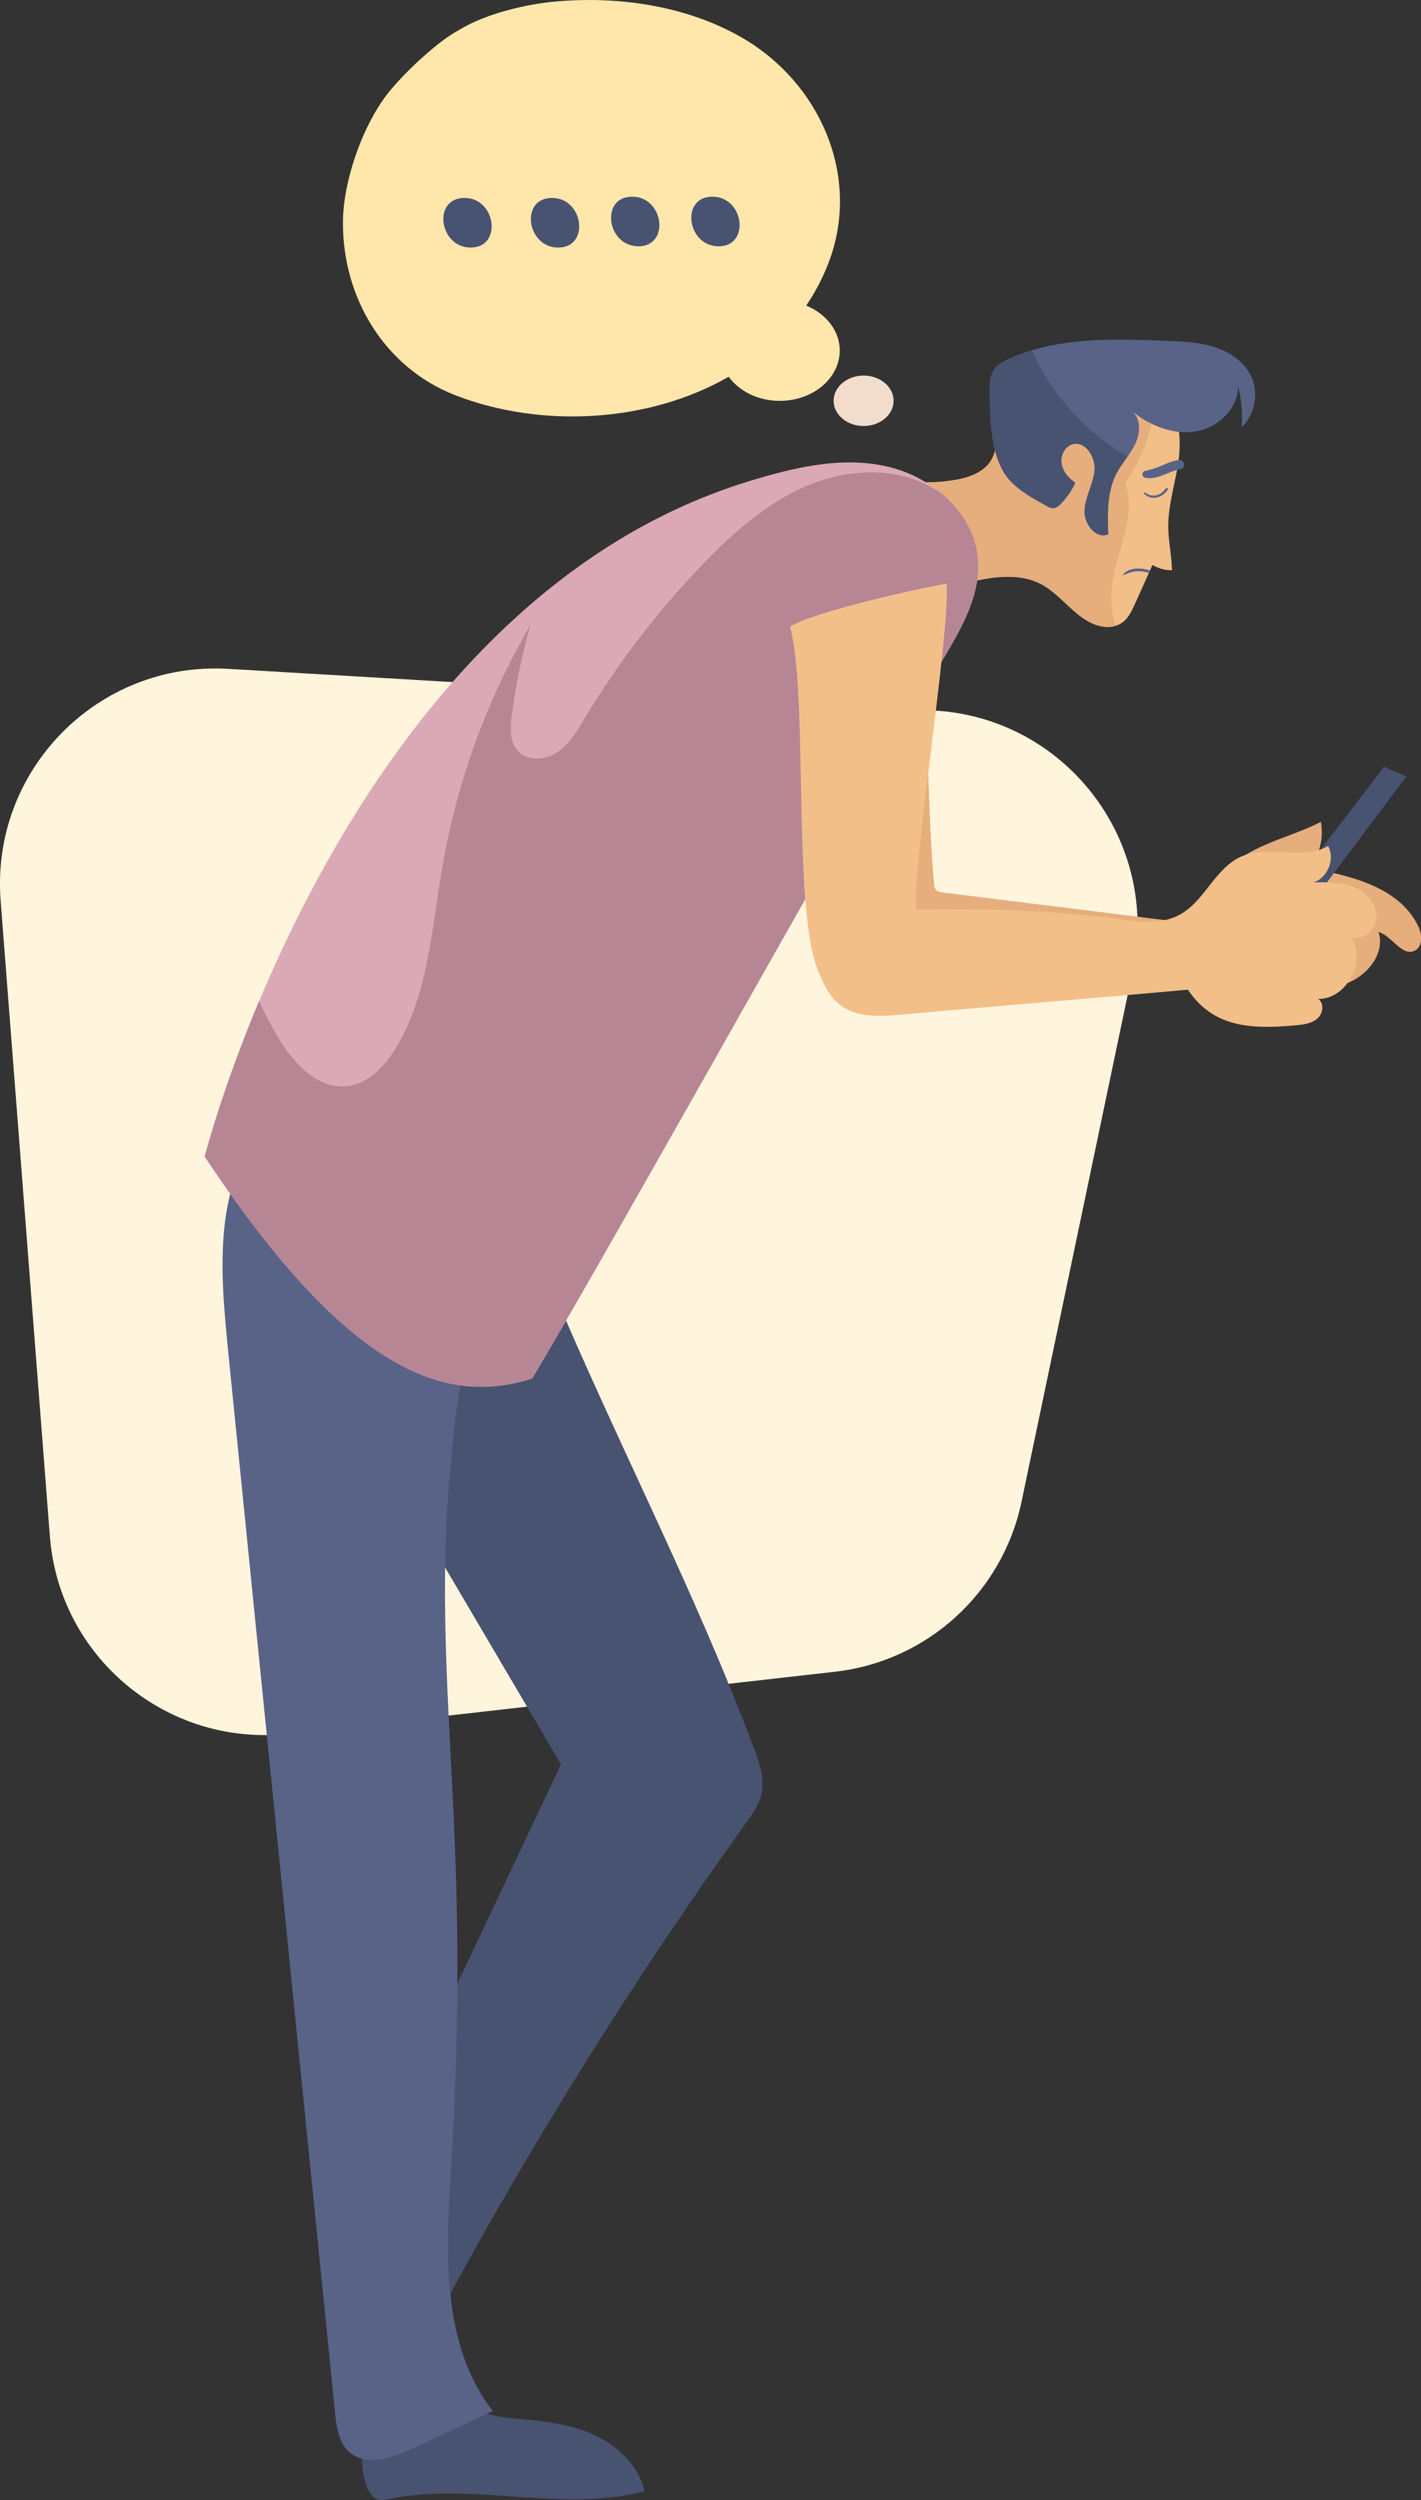 <?xml version="1.0" encoding="UTF-8"?>
<svg id="Calque_2" data-name="Calque 2" xmlns="http://www.w3.org/2000/svg" viewBox="0 0 180.98 318.31">
  <rect x="0" y="0" width="180.98" height="318.31" fill="#333333" stroke="none"/>
  <defs>
    <style>
      .cls-1 {
        fill: #b78695;
      }

      .cls-1, .cls-2, .cls-3, .cls-4, .cls-5, .cls-6, .cls-7, .cls-8, .cls-9 {
        stroke-width: 0px;
      }

      .cls-2 {
        fill: #485372;
      }

      .cls-3 {
        fill: #f2ddcc;
      }

      .cls-4 {
        fill: #e5ae7c;
      }

      .cls-5 {
        fill: #fff4dc;
      }

      .cls-6 {
        fill: #596388;
      }

      .cls-7 {
        fill: #dba9b6;
      }

      .cls-8 {
        fill: #f2bf89;
      }

      .cls-9 {
        fill: #ffe7ab;
      }
    </style>
  </defs>
  <g id="OBJECT">
    <g>
      <path class="cls-5" d="M119.06,90.47l-90-5.31C12.45,84.18-1.2,98.08.08,114.67l6.27,80.93c1.2,15.49,15.01,26.89,30.45,25.14l69.54-7.89c11.76-1.33,21.33-10.05,23.76-21.63l14.19-67.73c3.44-16.4-8.51-32.03-25.24-33.02Z"/>
      <g>
        <g>
          <path class="cls-4" d="M180.57,117.81c-2.41-4.83-8.47-6.32-13.79-7.27,1.29-1.64,1.83-3.85,1.45-5.9-4.6,2.4-10.86,3.16-12.94,7.91-.73,1.69-.98,3.89-2.65,4.65-.81.37-1.74.26-2.62.16-9.99-1.24-19.98-2.49-29.96-3.73-.32-.04-.66-.09-.87-.34-.17-.2-.2-.47-.22-.73-.77-8.33-.67-16.68-1.28-25-.55-7.45-6.97-6.22-10.39-.77-1.24,1.97-2.17,4.16-2.5,6.47-.42,2.98.17,5.99.76,8.94,1.32,6.59,2.64,13.18,3.96,19.77.19.95.4,1.94,1.02,2.67,1.02,1.2,2.79,1.36,4.36,1.39,15.68.25,31.46-3.74,46.92-1.11,3.02.51,6.13,1.27,9.09.48,2.96-.79,5.59-3.84,4.66-6.75,1.76.55,3.02,3.23,4.65,2.37,1.05-.56.9-2.14.36-3.21Z"/>
          <path class="cls-2" d="M46.64,316.38c.28.78.71,1.63,1.5,1.86.47.14.97.03,1.45-.07,10.67-2.17,21.98,1.77,32.51-.98-.71-3.02-3.07-5.46-5.83-6.88s-5.89-1.93-8.98-2.21c-1.78-.16-3.59-.25-5.29-.82-2.18-.73-4.06-2.23-6.29-2.77-7.14-1.72-11.12,6.05-9.07,11.86Z"/>
          <g>
            <path class="cls-2" d="M96.08,222.78c-7.64-20.51-17.85-39.75-26.22-59.9-2.54-6.12-5.1-12.28-12.85-10.18-9.83,2.66-12.91,15.55-11.24,24.32,1.11,5.85,4.18,11.11,7.2,16.24,6.16,10.46,12.32,20.93,18.48,31.39-7.87,16.64-15.75,33.28-23.62,49.92-.67,1.41-1.35,2.93-1.13,4.47.18,1.26.94,2.36,1.68,3.4,2.68,3.78,5.35,7.55,8.03,11.33,11.51-21.28,24.37-41.83,38.48-61.49.92-1.28,1.87-2.62,2.15-4.18.32-1.8-.32-3.62-.96-5.33Z"/>
            <path class="cls-6" d="M57.49,275.16c.82-13.3.98-26.64.46-39.96-.6-15.47-2.06-31-.74-46.48.61-7.15,1.32-15.77,4.39-22.35,2.52-5.4,7.6-8.06,6.31-15-.79-4.27-3.53-7.97-6.78-10.84-4.14-3.65-9.54-6.28-15.04-5.79-9.89.87-16.39,11.33-17.48,21.2-.61,5.52-.05,11.09.5,16.62,4.52,44.88,9.04,89.75,13.56,134.63.18,1.8.45,3.78,1.8,4.99,2.12,1.9,5.45.78,8.04-.42,3.42-1.59,6.84-3.18,10.25-4.78-6.75-8.69-5.94-20.83-5.26-31.82Z"/>
          </g>
          <g>
            <g>
              <path class="cls-8" d="M133.83,47.84c2.52-.85,5.28-.73,7.89-.22,2.82.55,5.75,1.7,7.31,4.12,1.42,2.21,1.39,5.05.96,7.64s-1.23,5.15-1.2,7.77c.02,1.83.45,3.64.47,5.46-.87,0-1.74-.23-2.48-.68-.74,1.65-1.49,3.31-2.23,4.96-.42.93-.88,1.91-1.74,2.46-.78.5-1.79.56-2.7.35-3.02-.7-4.77-3.9-7.52-5.34-2.64-1.39-5.83-.99-8.74-.34-3.27.74-6.48,1.76-9.57,3.05-1.6-5.2-1.91-10.8-.91-16.15,2.58.56,5.25.64,7.86.25,1.49-.22,3.02-.63,4.18-1.6,1.99-1.67,1.31-4.47,2.45-6.61,1.26-2.37,3.42-4.28,5.97-5.14Z"/>
              <path class="cls-4" d="M141.57,75.16c.37-4.64,3.32-9.27,1.74-13.65,2.39-3.4,3.73-7.49,3.95-11.63-1.57-1.19-3.58-1.88-5.54-2.26-2.61-.51-5.37-.63-7.89.22-2.55.86-4.71,2.77-5.97,5.14-1.14,2.14-.47,4.95-2.45,6.61-1.16.97-2.68,1.38-4.18,1.6-2.61.39-5.28.3-7.86-.25-1,5.35-.69,10.94.91,16.15,3.09-1.29,6.3-2.32,9.57-3.05,2.91-.66,6.1-1.05,8.74.34,2.75,1.44,4.5,4.64,7.52,5.34.64.15,1.33.16,1.96-.03-.44-1.46-.62-3-.49-4.52Z"/>
            </g>
            <g>
              <path class="cls-6" d="M150.08,58.57c-.74.12-1.41.4-2.09.7-.72.31-1.42.52-2.18.7-.41.1-.43.74,0,.84,1.57.39,3.07-.85,4.58-1.09.75-.12.45-1.27-.3-1.15Z"/>
              <path class="cls-6" d="M148.47,62.19c-.6.9-1.72,1.23-2.61.53-.09-.07-.22.08-.13.17.98.89,2.3.49,3-.53.11-.16-.15-.32-.26-.16Z"/>
              <path class="cls-6" d="M146.27,72.57c-1.04-.29-2.46-.33-3.23.56-.04.05,0,.12.07.09,1.01-.49,1.98-.65,3.07-.32.21.06.3-.27.09-.33Z"/>
            </g>
            <g>
              <path class="cls-6" d="M159.32,47.85c-.88-1.81-2.7-3.03-4.62-3.65s-3.96-.71-5.97-.79c-6.82-.29-13.93-.53-20.17,2.25-.73.32-1.46.71-1.92,1.36-.56.79-.62,1.82-.6,2.78.04,3.61.08,8.91,2.79,11.6,1.26,1.24,2.82,2.12,4.37,2.97.32.18.68.36,1.04.32.36-.05.65-.31.9-.57.75-.78,1.36-1.68,1.81-2.66-.86-.57-1.59-1.42-1.75-2.43s.4-2.17,1.38-2.46c1.66-.48,2.99,1.64,2.82,3.36-.17,1.72-1.16,3.28-1.27,5-.11,1.72,1.41,3.76,3.01,3.11-.09-2.66-.16-5.45,1.08-7.8.68-1.29,1.71-2.37,2.35-3.68.64-1.31.77-3.05-.25-4.08,2.26,1.75,5.14,2.92,7.96,2.46s5.4-2.88,5.4-5.74c.45,1.69.61,3.46.46,5.2,1.72-1.64,2.22-4.42,1.18-6.55Z"/>
              <path class="cls-2" d="M143.59,58.15c-5.31-3.13-9.67-7.9-12.15-13.53-.97.29-1.94.62-2.88,1.04-.73.32-1.46.71-1.92,1.36-.56.79-.62,1.82-.6,2.78.04,3.61.08,8.91,2.79,11.6,1.26,1.24,2.82,2.12,4.37,2.97.32.18.68.37,1.04.32.36-.05.65-.31.9-.57.75-.78,1.36-1.68,1.81-2.66-.86-.57-1.58-1.42-1.75-2.43s.4-2.17,1.38-2.46c1.66-.48,2.99,1.64,2.82,3.36-.17,1.72-1.16,3.28-1.27,5-.11,1.72,1.41,3.76,3.01,3.11-.09-2.66-.16-5.45,1.08-7.81.39-.74.89-1.41,1.37-2.09Z"/>
            </g>
          </g>
          <g>
            <path class="cls-7" d="M124.54,71.07c-.54-5.9-5.97-10.46-11.76-11.72-5.79-1.26-11.79.21-17.45,1.94-51.53,15.81-69.25,85.98-69.25,85.98,18.76,28.26,31.08,31.57,41.69,28.26,10.37-17.34,42.06-74.41,52.43-91.75,2.34-3.91,4.76-8.17,4.35-12.71Z"/>
            <path class="cls-1" d="M119.86,62.79c-.57-.38-1.18-.74-1.86-1.08-4.8-2.37-10.65-1.87-15.55.28-4.9,2.15-9,5.78-12.73,9.63-5.84,6.03-10.99,12.73-15.32,19.93-.95,1.58-1.91,3.24-3.45,4.25s-3.84,1.14-5.05-.25c-1.02-1.17-.92-2.92-.72-4.46.51-3.9,1.31-7.76,2.39-11.54-5.54,9.49-9.36,19.97-11.23,30.79-1.35,7.81-1.78,16.07-5.8,22.9-1.44,2.44-3.6,4.79-6.42,5.06-3.64.35-6.6-2.81-8.52-5.93-.98-1.59-1.84-3.23-2.6-4.91-4.84,11.52-6.93,19.8-6.93,19.8,18.76,28.26,31.08,31.57,41.69,28.26,10.37-17.34,42.06-74.41,52.43-91.75,2.34-3.91,4.76-8.17,4.35-12.71-.3-3.29-2.12-6.17-4.68-8.28Z"/>
          </g>
          <polygon class="cls-2" points="166.87 115.19 179.12 98.85 176.29 97.63 163.88 113.78 166.87 115.19"/>
          <path class="cls-8" d="M175.32,116.6c-.05-1.68-1.44-3.09-3.01-3.7-1.57-.61-3.3-.58-4.99-.55,1.79-.6,2.73-2.97,1.83-4.64-3.23,1.91-7.58-.15-11.02,1.33-3.39,1.45-4.72,5.79-8,7.49-2.41,1.25-5.31.8-8,.45-8.36-1.08-16.9-1.36-25.33-1.15-1.15-2.1,4.36-35.93,3.74-41.52-2.44.39-16.7,3.46-19.93,5.49,2.37,8.45.29,35.42,3.51,43.59.64,1.61,1.34,3.29,2.67,4.4,2.15,1.81,5.28,1.65,8.08,1.39,9.61-.88,26.82-2.29,36.42-3.17,3.22,4.81,8.02,5.07,13.78,4.53.96-.09,1.98-.22,2.71-.85.73-.63.91-1.96.11-2.5,3.64.03,6.22-4.86,4.14-7.85,1.59.57,3.34-1.08,3.28-2.76Z"/>
        </g>
        <g>
          <g>
            <path class="cls-9" d="M102.69,38.89c1-1.48,1.87-3.07,2.58-4.79,4.66-11.14-.63-23.44-10.76-29.3C87.52.76,78.9-.51,70.89.18c-3.85.33-9.02,1.56-12.32,3.58-2.84,1.45-7.37,5.8-9.2,8.16-3.21,4.13-5.64,11.05-5.69,16.27-.09,9.66,5.27,18.63,14.33,22.14,10.85,4.21,24.54,3.53,34.8-2.36,1.34,1.84,3.74,3.07,6.5,3.07,4.22,0,7.64-2.87,7.64-6.41,0-2.52-1.74-4.67-4.26-5.72Z"/>
            <path class="cls-3" d="M109.99,47.82c-2.11,0-3.82,1.44-3.82,3.21s1.71,3.21,3.82,3.21,3.82-1.44,3.82-3.21-1.71-3.21-3.82-3.21Z"/>
          </g>
          <g>
            <path class="cls-2" d="M59.15,25.2c-4.1,0-3.25,6.32.8,6.32s3.25-6.32-.8-6.32Z"/>
            <path class="cls-2" d="M70.3,25.2c-4.1,0-3.25,6.32.8,6.32s3.25-6.32-.8-6.32Z"/>
            <path class="cls-2" d="M80.51,25.04c-4.1,0-3.25,6.32.8,6.32s3.25-6.32-.8-6.32Z"/>
            <path class="cls-2" d="M90.73,25.04c-4.1,0-3.25,6.32.8,6.32s3.25-6.32-.8-6.32Z"/>
          </g>
        </g>
      </g>
    </g>
  </g>
</svg>